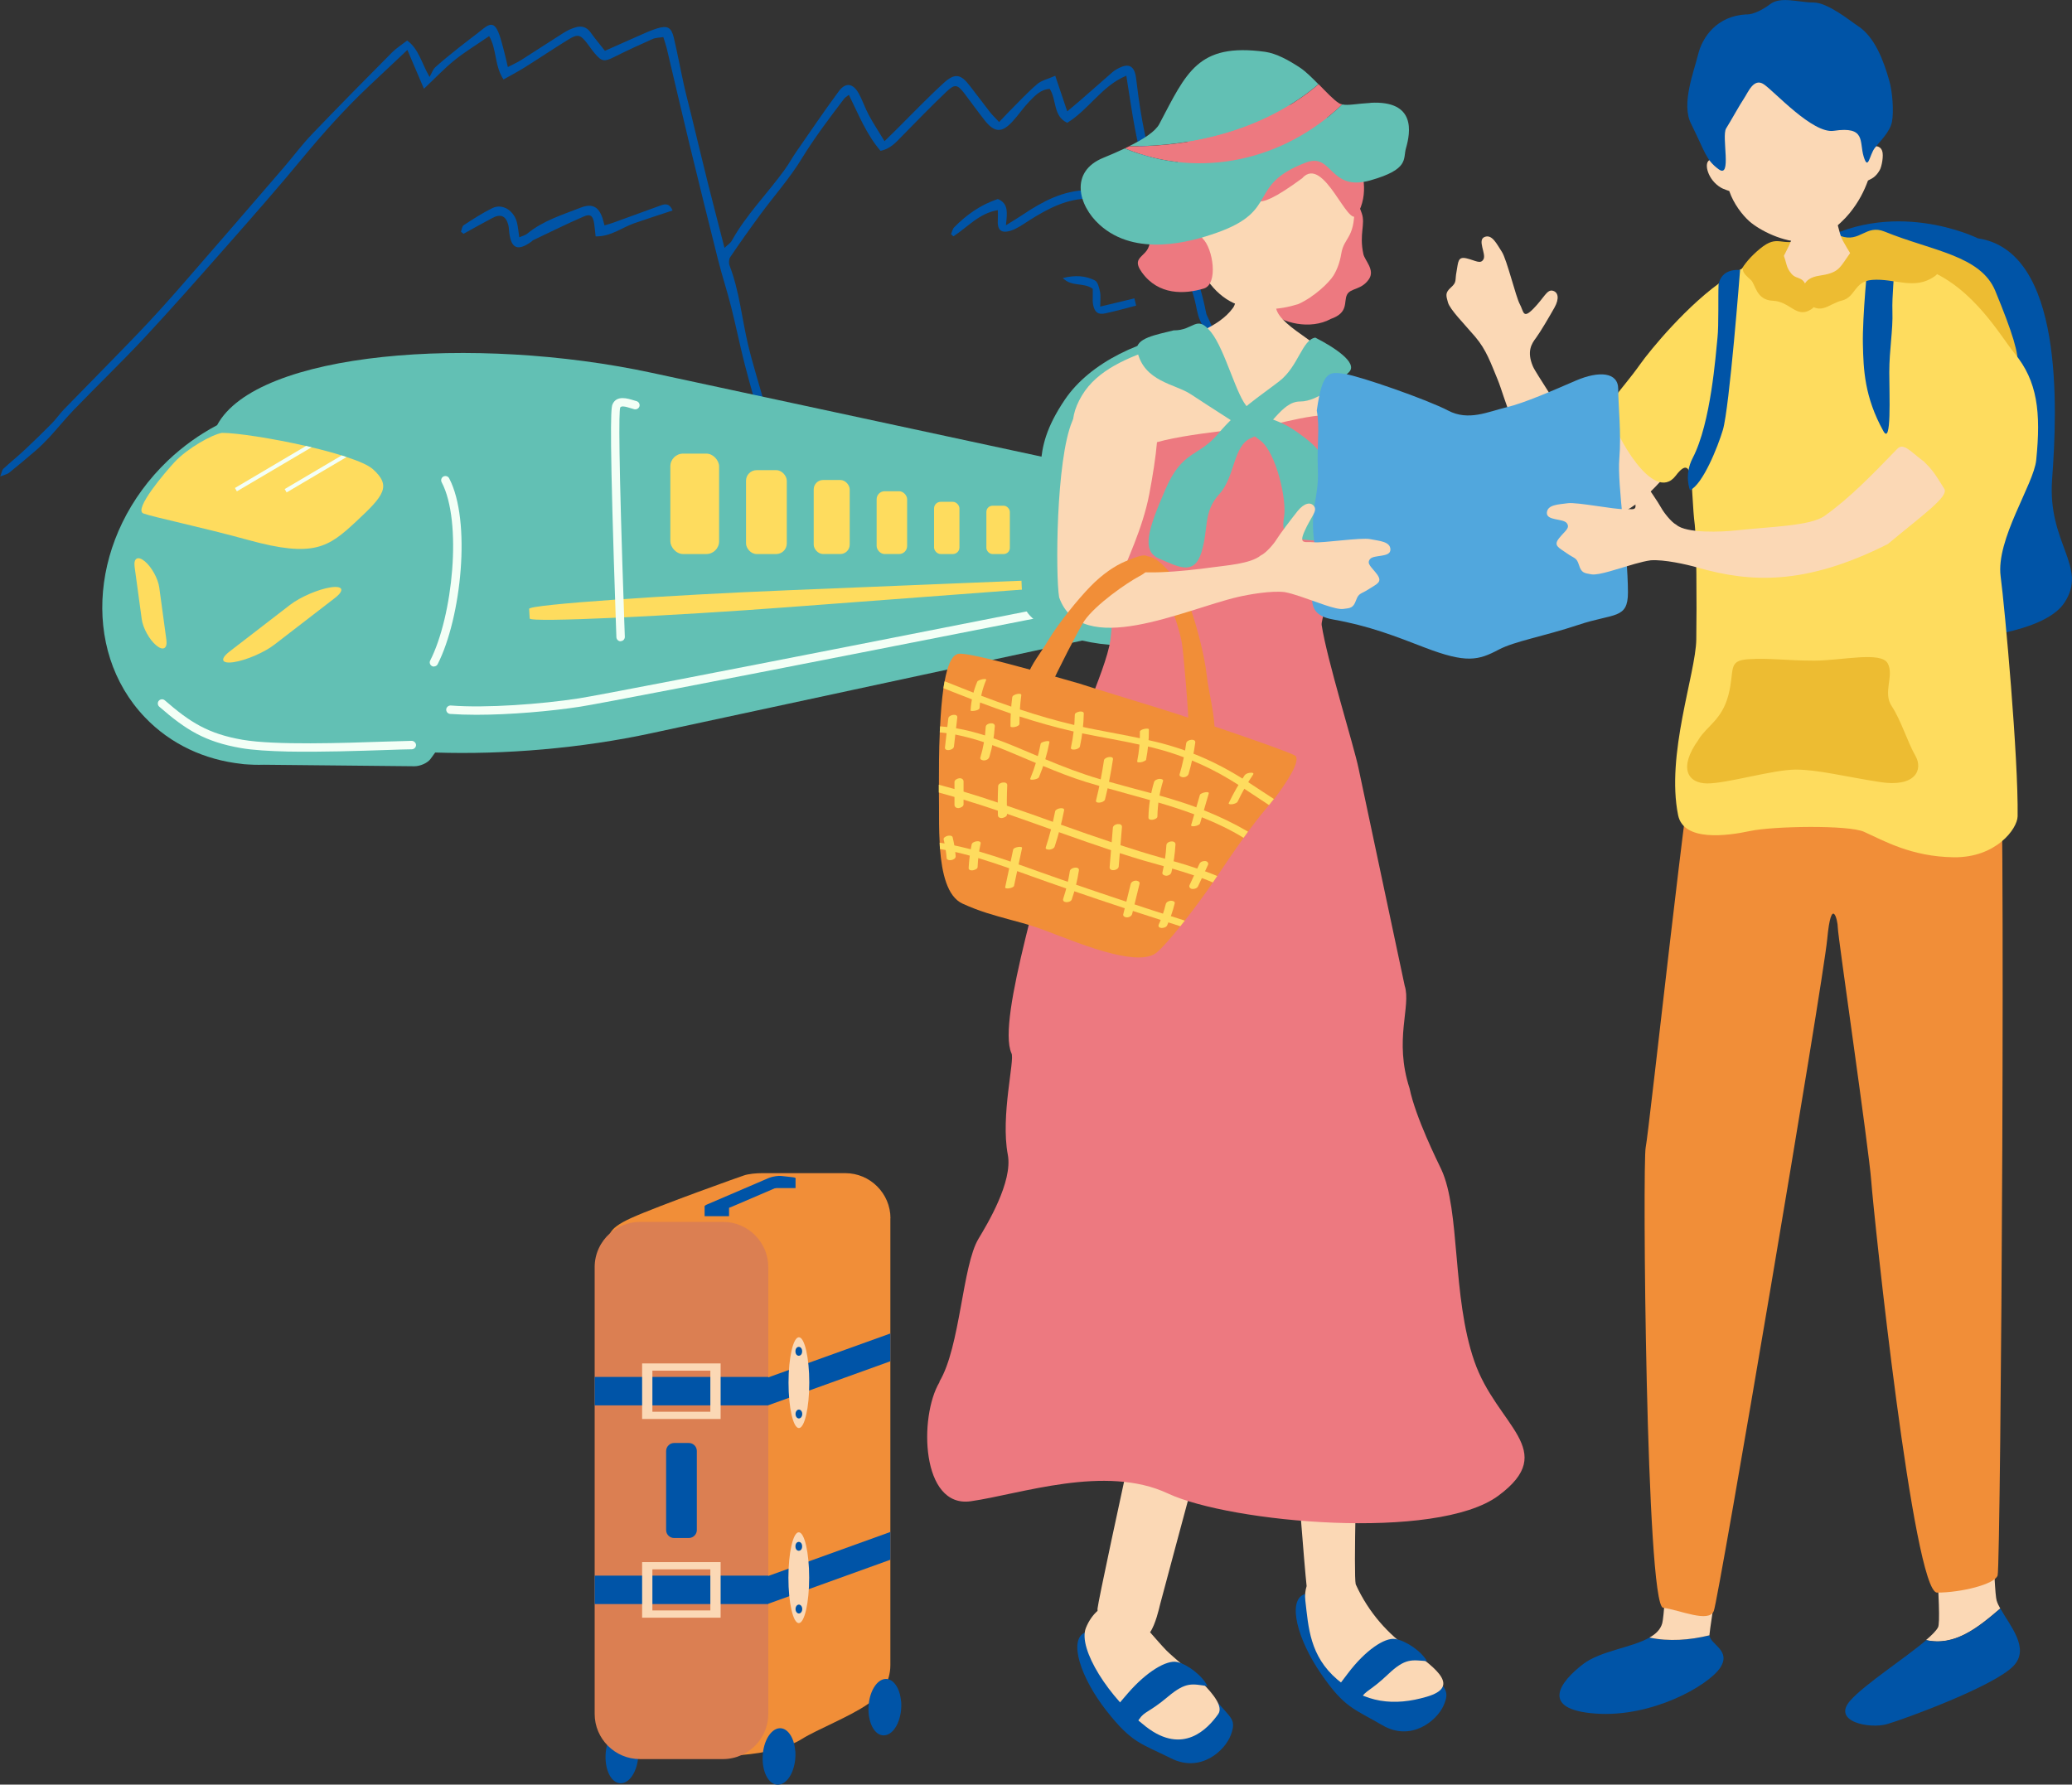 <?xml version="1.0" encoding="UTF-8"?>
<svg id="_レイヤー_2" data-name="レイヤー 2" xmlns="http://www.w3.org/2000/svg" viewBox="0 0 191.64 165.08">
  <rect x="0" y="0" width="191.64" height="165.08" fill="#333333" stroke="none"/>
  <defs>
    <style>
      .cls-1 {
        fill: #db7f52;
      }

      .cls-1, .cls-2, .cls-3, .cls-4, .cls-5, .cls-6, .cls-7, .cls-8, .cls-9, .cls-10 {
        stroke-width: 0px;
      }

      .cls-2 {
        fill: #51a7dd;
      }

      .cls-3 {
        fill: #f3fff6;
      }

      .cls-4 {
        fill: #0054a7;
      }

      .cls-5 {
        fill: #ed7980;
      }

      .cls-6 {
        fill: #f18e38;
      }

      .cls-7 {
        fill: #edbc32;
      }

      .cls-8 {
        fill: #62c0b4;
      }

      .cls-9 {
        fill: #fedc5e;
      }

      .cls-10 {
        fill: #fbd8b5;
      }
    </style>
  </defs>
  <g id="_1" data-name="1">
    <g>
      <path class="cls-4" d="m104.16,7.01c-2.23.92-3.45,3.12-5.45,4.35-1.33-.63-.96-2.11-1.62-3.14-.84.05-1.38.64-1.9,1.18-.54.56-.98,1.22-1.51,1.8-1,1.11-1.69,1.09-2.6-.06-.64-.81-1.24-1.65-1.86-2.47-.66-.86-.9-.93-1.67-.2-1.4,1.33-2.75,2.72-4.1,4.1-.57.59-1.11,1.21-2.01,1.38-1.31-1.52-2.03-3.36-2.93-5.18-.22.18-.36.25-.45.38-1.37,1.8-2.73,3.6-3.92,5.54-1.11,1.82-2.55,3.43-3.82,5.16-.95,1.29-1.88,2.6-2.78,3.93-.13.19-.15.57-.06.79.91,2.36,1.13,4.88,1.71,7.32.44,1.84,1.02,3.65,1.52,5.47.92,3.33,1.83,6.66,2.74,10,.08.29.08.6.11.9-.08.04-.17.09-.25.13-.17-.17-.44-.32-.5-.52-.81-2.85-1.59-5.72-2.38-8.58-.52-1.87-1.07-3.72-1.55-5.59-.45-1.76-.81-3.54-1.25-5.29-.37-1.47-.85-2.92-1.22-4.39-.91-3.6-1.79-7.2-2.67-10.8-.71-2.92-1.38-5.85-2.08-8.78-.08-.32-.19-.62-.31-1.01-.35.06-.69.05-.97.17-1.2.53-2.4,1.08-3.57,1.67-.91.45-1.14.45-1.8-.33-.27-.31-.49-.66-.75-.99-.58-.74-.83-.82-1.65-.32-1.37.84-2.7,1.74-4.06,2.59-.62.39-1.27.73-1.98,1.13-.85-1.27-.61-2.79-1.33-4.01-1.1.76-2.19,1.42-3.18,2.21-.97.78-1.82,1.69-2.85,2.66-.54-1.27-1-2.34-1.53-3.59-1.31,1.23-2.45,2.3-3.58,3.37-2.19,2.07-4.19,4.3-6.11,6.62-2.33,2.83-4.76,5.58-7.18,8.33-2.45,2.78-4.9,5.56-7.42,8.27-2.13,2.28-4.39,4.45-6.56,6.7-.77.8-1.47,1.67-2.22,2.49-.42.45-.86.89-1.32,1.29-.81.7-1.63,1.38-2.46,2.05-.16.13-.4.17-.81.33.15-.38.17-.59.28-.7.66-.61,1.37-1.18,2.03-1.8.84-.79,1.66-1.59,2.47-2.41.4-.41.73-.9,1.13-1.31,2.3-2.37,4.62-4.7,6.9-7.08,1.37-1.43,2.69-2.9,3.99-4.39,3.17-3.63,6.31-7.28,9.46-10.93.86-1,1.65-2.07,2.56-3.02,2.45-2.56,4.94-5.08,7.43-7.59.4-.4.9-.71,1.39-1.09,1.08.79,1.3,2.03,2.07,3.37.21-.37.32-.72.55-.92.73-.66,1.51-1.27,2.28-1.89.7-.56,1.44-1.09,2.14-1.66.66-.54,1.05-.49,1.39.32.22.53.35,1.1.5,1.65.13.47.23.95.38,1.58.5-.26.9-.43,1.27-.67,1.29-.81,2.56-1.66,3.85-2.47.38-.24.8-.44,1.22-.55.5-.13.96,0,1.3.47.4.57.86,1.1,1.34,1.72,1.05-.47,2.08-.93,3.13-1.39.57-.25,1.13-.51,1.72-.69.94-.28,1.29-.09,1.52.86.34,1.44.61,2.9.93,4.35.2.92.45,1.83.67,2.74.52,2.12,1.02,4.25,1.55,6.36.49,1.95,1,3.9,1.54,6,.3-.29.55-.44.67-.66,1.33-2.4,3.28-4.34,4.87-6.54.41-.56.74-1.18,1.14-1.75,1.29-1.86,2.56-3.74,3.9-5.55.62-.83,1.3-.73,1.82.19.36.64.59,1.36.94,2.01.42.79.92,1.53,1.46,2.43.45-.44.76-.74,1.07-1.05,1.46-1.45,2.88-2.94,4.4-4.33,1.04-.95,1.59-.83,2.42.26.63.82,1.25,1.64,1.88,2.45.22.28.49.53.83.9.37-.39.66-.71.97-1.02.84-.84,1.65-1.72,2.55-2.49.41-.35,1-.47,1.67-.77.39,1.15.72,2.13,1.11,3.29.46-.39.8-.66,1.13-.95,1.02-.89,2.04-1.79,3.06-2.68.12-.11.26-.2.41-.28,1.11-.63,1.64-.31,1.78.94.51,4.39,1.39,8.68,3.29,12.73,1.32,2.83,2.56,5.71,3.16,8.81.02.12.05.24.11.35,1.14,2.25,1.35,4.74,1.8,7.15.38,2.02.61,4.07,1.34,6.02.07.19-.12.47-.19.72-.2-.17-.52-.3-.57-.51-.38-1.52-.73-3.04-1.05-4.57-.58-2.81-.72-5.72-1.98-8.38-.29-.62-.34-1.35-.53-2.02-.87-3.11-2.22-6.03-3.51-8.97-1.12-2.55-1.74-5.23-2.2-7.96-.2-1.21-.39-2.43-.59-3.74Z"/>
      <path class="cls-4" d="m42.63,21.45c.08-.21.1-.52.26-.62.86-.56,1.73-1.13,2.65-1.58.95-.46,2.03.24,2.29,1.4.09.39.12.79.2,1.3.32-.14.56-.19.73-.33,1.46-1.21,3.26-1.75,4.97-2.42,1.09-.42,1.69-.04,2.03,1.09.05.16.09.31.15.56.29-.09.55-.15.81-.25,1.47-.53,2.93-1.07,4.4-1.6.42-.15.8-.2,1.09.47-1.21.4-2.4.78-3.57,1.19-1.14.4-2.14,1.23-3.55,1.21-.05-.45-.08-.8-.13-1.15-.1-.73-.33-.97-.95-.7-1.58.68-3.12,1.45-4.68,2.19-.07.03-.13.11-.19.15-1.25.89-1.85.65-2.04-.84-.03-.25-.03-.5-.09-.73-.23-.83-.71-1.03-1.48-.62-.89.47-1.77.97-2.66,1.46-.08-.06-.15-.13-.23-.19Z"/>
      <path class="cls-4" d="m93.05,20.83c.71-.44,1.16-.71,1.59-1,1.8-1.2,3.68-2.21,5.92-2.24.16,0,.31.04.45.05.04.12.08.2.08.27,0,.12-.01.24-.02.34-.09.05-.16.12-.23.12-2.12-.03-3.89.91-5.62,2-.55.35-1.1.76-1.71.96-.93.3-1.29-.06-1.22-1.03.02-.27,0-.55,0-.86-1.73.28-2.8,1.58-4.11,2.42-.07-.07-.15-.13-.22-.2.1-.22.14-.48.3-.64,1.14-1.16,2.44-2.08,4.03-2.61.98.4.88,1.25.75,2.4Z"/>
      <path class="cls-4" d="m101.06,26.71c-.85-.62-1.92-.14-2.76-.99,1.15-.29,2.1-.22,2.97.22.27.14.39.68.47,1.05.08.38.02.79.02,1.37,1.16-.28,2.14-.52,3.16-.76.05.19.09.38.16.67-.98.25-1.92.52-2.87.72-.66.14-.98-.12-1.11-.82-.05-.24-.03-.49-.03-.73,0-.24,0-.48,0-.73Z"/>
    </g>
    <g>
      <path class="cls-8" d="m102.79,43.63l-42.49-9.14c-16.43-3.54-36.57-1.99-40.22,4.84-1.61.85-3.15,1.94-4.56,3.28-7.16,6.84-8.11,17.46-2.13,23.73,2.4,2.52,5.56,3.95,8.95,4.32.11.04,1.13.08,1.13.08.31.01.63.01.94,0l13.91.14c.55,0,1.23-.3,1.51-.69l.42-.58c6.43.21,13.54-.39,20.06-1.8l42.49-9.14c2.76-.59,4.71-2.85,4.71-5.09v-4.86c0-2.24-1.95-4.49-4.71-5.09Z"/>
      <g>
        <path class="cls-9" d="m32.95,48.23c-2.56,2.38-3.89,3.4-9.99,1.72-4.24-1.17-8.72-2.1-9.69-2.45s2.07-3.89,2.88-4.76c1.2-1.28,3.41-2.52,4.38-2.7,1.35,0,4.69.51,7.79,1.22.17.04.33.08.5.12.99.23,1.95.49,2.79.75.16.05.31.1.45.15,1.14.37,2.03.76,2.44,1.13,1.72,1.55,1.02,2.43-1.55,4.82Z"/>
        <path class="cls-3" d="m28.81,41.38l-6.9,4.07-.18-.31,6.58-3.89c.17.04.33.08.5.12Z"/>
        <polygon class="cls-3" points="32.05 42.28 26.51 45.55 26.33 45.24 31.6 42.13 32.05 42.28"/>
      </g>
      <g>
        <rect class="cls-9" x="62" y="41.96" width="4.51" height="9.29" rx="1.18" ry="1.18"/>
        <rect class="cls-9" x="69" y="43.49" width="3.77" height="7.76" rx=".98" ry=".98"/>
        <rect class="cls-9" x="75.26" y="44.4" width="3.33" height="6.85" rx=".87" ry=".87"/>
        <rect class="cls-9" x="81.08" y="45.44" width="2.82" height="5.81" rx=".74" ry=".74"/>
        <rect class="cls-9" x="86.39" y="46.42" width="2.35" height="4.83" rx=".61" ry=".61"/>
        <rect class="cls-9" x="91.23" y="46.78" width="2.17" height="4.47" rx=".57" ry=".57"/>
        <rect class="cls-9" x="95.89" y="47.36" width="1.89" height="3.89" rx=".49" ry=".49"/>
        <rect class="cls-9" x="100.27" y="48.11" width="1.53" height="3.14" rx=".4" ry=".4"/>
      </g>
      <path class="cls-3" d="m44.05,66.12c-.87,0-1.69-.03-2.42-.08-.21-.02-.37-.2-.36-.42.02-.21.21-.37.42-.36,3.27.26,8.43-.13,11.85-.66,3.4-.52,47.95-9.33,48.4-9.42.21-.04.42.1.46.31.04.21-.1.42-.31.46-.45.09-45.02,8.9-48.43,9.42-2.7.42-6.5.75-9.61.75Z"/>
      <path class="cls-3" d="m26.63,69.52c-1.69-.04-3.23-.13-4.33-.32-3.36-.58-5.12-1.7-7.57-3.83-.16-.14-.18-.39-.04-.55.14-.16.39-.18.55-.04,2.34,2.04,4.02,3.1,7.19,3.65,3.01.52,9.38.3,13.18.17,1.03-.03,1.88-.06,2.47-.07.19,0,.39.17.4.38,0,.22-.17.39-.38.4-.58,0-1.43.04-2.45.07-2.46.08-5.98.2-9.01.14Z"/>
      <path class="cls-9" d="m100.6,53.89c0,.11-1.13.28-2.75.4l-24.9,1.87c-10.63.8-23.93,1.46-23.96,1.05l-.05-.89c-.02-.41,13.27-1.29,23.92-1.72l24.95-1.02c1.62-.07,2.77-.03,2.77.08v.23Z"/>
      <path class="cls-3" d="m57.4,59.32c-.21,0-.38-.17-.39-.38,0-.2-.02-.71-.05-1.44-.58-16.94-.49-19.65-.32-20.07.37-.92,1.45-.56,1.97-.4.1.03.18.06.24.07.21.05.34.25.3.46-.05.21-.26.34-.47.3-.08-.02-.19-.05-.31-.09-.55-.18-.93-.25-1.01-.06-.12.43-.16,4.21.38,19.75.03.73.04,1.24.05,1.45,0,.22-.16.39-.38.4,0,0,0,0-.01,0Z"/>
      <path class="cls-3" d="m40.14,61.66c-.06,0-.12-.01-.18-.04-.19-.1-.27-.33-.17-.52,2.09-4.11,2.98-12.85,1.06-16.49-.1-.19-.03-.43.16-.53.19-.1.43-.03.53.16,2.07,3.93,1.13,12.89-1.06,17.2-.07.14-.21.21-.35.21Z"/>
      <path class="cls-9" d="m25.38,59.63c-.93.72-2.62,1.45-3.76,1.62-1.14.17-1.31-.27-.38-.99l5.59-4.31c.93-.72,2.62-1.45,3.76-1.62,1.14-.17,1.31.27.38.99l-5.59,4.31Z"/>
      <path class="cls-9" d="m13.11,57.28c.11.81.71,1.9,1.34,2.42.63.53,1.05.3.94-.51l-.66-4.85c-.11-.81-.71-1.9-1.34-2.42s-1.05-.3-.94.51l.66,4.85Z"/>
    </g>
    <g>
      <g>
        <path class="cls-4" d="m59.03,161.82c.11,1.43-.49,2.89-1.4,3.11-.95.23-1.69-1.02-1.62-2.6.06-1.41.75-2.51,1.52-2.59.74-.08,1.39.8,1.49,2.09Z"/>
        <path class="cls-6" d="m82.35,112.7v41.33c0,1.53-.84,2.87-2.08,3.6-1.62,1.14-4.75,2.38-6.07,3.21-1.37.86-3.4,1.31-5.58,1.5h0c-1,.09-2.04.13-3.07.13-3.26,0-5.77-.38-7.15-1.75-1.38-1.38-2.13-44.67-2.13-44.67,0-.86-.1-1.44.16-1.96h0c.24-.47.78-.89,1.97-1.43,2.51-1.13,10.34-3.92,10.38-3.92.44-.16,1.21-.22,1.7-.22h7.7c2.3,0,4.18,1.88,4.18,4.18Z"/>
        <path class="cls-1" d="m71.06,117.21v41.33c0,1.68-1.01,3.14-2.45,3.8h0c-.53.24-1.12.38-1.73.38h-7.7c-2.3,0-4.18-1.88-4.18-4.18v-41.33c0-1.24.55-2.36,1.42-3.13h0c.74-.65,1.7-1.05,2.76-1.05h7.7c2.3,0,4.18,1.88,4.18,4.18Z"/>
        <g>
          <rect class="cls-4" x="55" y="127.37" width="16.06" height="2.63"/>
          <rect class="cls-4" x="55" y="145.75" width="16.06" height="2.63"/>
          <path class="cls-10" d="m59.39,126.12v5.14h7.26v-5.14h-7.26Zm6.31,4.47h-5.36v-3.8h5.36v3.8Z"/>
          <path class="cls-10" d="m59.39,144.5v5.14h7.26v-5.14h-7.26Zm6.31,4.47h-5.36v-3.8h5.36v3.8Z"/>
        </g>
        <polygon class="cls-4" points="82.35 123.35 82.35 125.92 71.06 129.99 71.06 127.41 71.06 127.41 82.35 123.35"/>
        <polygon class="cls-4" points="82.35 141.71 82.35 144.28 71.06 148.35 71.06 145.78 71.06 145.78 82.35 141.71"/>
        <g>
          <path class="cls-10" d="m74.85,127.9c0,2.31-.43,4.2-.96,4.2s-.96-1.89-.96-4.2.43-4.2.96-4.2.96,1.89.96,4.2Z"/>
          <g>
            <ellipse class="cls-4" cx="73.88" cy="125" rx=".31" ry=".41"/>
            <path class="cls-4" d="m74.2,130.8c0,.23-.14.41-.31.41s-.31-.18-.31-.41.14-.41.31-.41.31.18.31.41Z"/>
          </g>
        </g>
        <g>
          <ellipse class="cls-10" cx="73.88" cy="145.94" rx=".96" ry="4.2"/>
          <g>
            <ellipse class="cls-4" cx="73.88" cy="143.04" rx=".31" ry=".41"/>
            <path class="cls-4" d="m74.2,148.84c0,.23-.14.41-.31.41s-.31-.18-.31-.41.14-.41.31-.41.31.18.31.41Z"/>
          </g>
        </g>
        <path class="cls-4" d="m64.45,134.22v7.31c0,.3-.18.55-.43.67h0c-.09.04-.2.07-.31.07h-1.36c-.41,0-.74-.33-.74-.74v-7.31c0-.22.1-.42.25-.55h0c.13-.12.3-.19.49-.19h1.36c.41,0,.74.33.74.74Z"/>
        <g>
          <path class="cls-4" d="m73.56,161.95c.11,1.43-.49,2.89-1.4,3.11-.95.23-1.69-1.02-1.62-2.6.06-1.41.75-2.51,1.52-2.59.74-.08,1.39.8,1.49,2.09Z"/>
          <path class="cls-4" d="m83.35,157.39c.11,1.43-.49,2.89-1.4,3.11-.95.23-1.69-1.02-1.62-2.6.06-1.41.75-2.51,1.52-2.59.74-.08,1.39.8,1.49,2.09Z"/>
        </g>
        <g>
          <path class="cls-4" d="m73.34,109.2l-5.71,2.45c-.23.1-.57.17-.86.19h0c-.11,0-.21,0-.29,0l-1.07-.12c-.32-.04-.32-.18,0-.31l5.71-2.45c.17-.07.4-.13.63-.16h0c.19-.03.38-.04.53-.02l1.07.12c.32.04.32.18,0,.31Z"/>
          <rect class="cls-4" x="65.17" y="111.59" width="2.26" height=".91"/>
          <rect class="cls-4" x="71.32" y="108.99" width="2.26" height=".91"/>
        </g>
      </g>
      <g>
        <g>
          <path class="cls-10" d="m154.9,31.42c-.14-.6-7.65,12.74-9.57,8.57-1.14-2.48-3.24-5.38-3.55-6.1-.59-1.39-.12-2.1.29-2.64.4-.54,1.22-1.94,1.7-2.79.48-.85.35-1.45-.17-1.57-.53-.12-.78.65-1.77,1.66-.99,1.01-.89.27-1.26-.41-.37-.67-1.2-4.15-1.67-4.86-.47-.71-.89-1.64-1.59-1.36-.7.28.17,1.57-.1,2.06s-.72.12-1.56-.08c-.83-.2-.77.34-.93,1.2-.17.87.05.97-.51,1.48-.56.5-.47.73-.29,1.39.19.67,1.5,1.98,2.53,3.19,1.03,1.21,1.44,2.44,2.08,3.98.32.77.73,2.26,1.25,3.44.57,1.3,1.86,4.25,2.47,5.65,1.39,3.16,4.36,3.78,6.2,3.64,4.92-.37,10.52-11.41,11.08-11.62,0,0-4.36-3.69-4.63-4.82Z"/>
          <path class="cls-4" d="m182.9,22.04c8,1.15,7.39,15.71,6.9,22.31-.44,5.95,3.34,8.06,1.14,11.4-3.11,4.72-22.06,4.09-25.02,2.39-2.96-1.7-4.71-31.34,1.49-35.31,7.47-4.78,15.49-.8,15.49-.8Z"/>
          <path class="cls-7" d="m162.79,23c1.7-1.4,1.93-.12,3.88-.85,1.95-.73,1.79-.97,3.57-.32,1.79.65,2.33-1.11,4.06-.41,4.38,1.79,8.9,2.2,10.25,5.5,3.17,7.71,2.53,8.05-.8,7.97-3.33-.08-10.19-5.19-13.68-5.03-3.49.16-7.59,1.48-8.56.02-.97-1.46-2.22-4,1.28-6.88Z"/>
          <path class="cls-10" d="m166.37,19.3c.21,0,3.02.2,3.29.18.11.45.45,2.11.72,2.66.27.55,2.2,3.71,2.47,3.99-3.1,2.66-7.43,2.31-9.51-.1.56-.28,2.27-3.26,2.51-4.35.18-.8.52-2.07.52-2.37Z"/>
          <g>
            <path class="cls-10" d="m173.11,13.63c-.01-4.81-1.93-10.46-7.73-10.09-5.81.37-7.2,6.6-6.6,11.37-.29-.26-.96-.28-.91.51.02.37.23.97.71,1.47.56.58,1.03.65,1.36.78.4,1.18,1.21,2.22,1.86,2.8.94.83,3.15,1.97,5.05,1.9,1.52-.06,3.31-1.53,4.22-2.65.86-1.06,1.35-2.06,1.7-3.02.31-.17.69-.27,1.09-.97.18-.32.38-1.34.22-1.78-.21-.55-.82-.47-.96-.31Z"/>
            <path class="cls-4" d="m161.56,1.34c.66,0,1.58-.51,2.14-.94.99-.78,2.68-.16,4.03-.17,1.35,0,3.5,1.79,4.09,2.16,1.59,1.02,2.41,3.26,2.93,5.11.28.98.42,2.8.24,3.76-.19.96-1.1,1.79-1.6,2.44-.49.65-.6,2.15-1.02.78-.42-1.37.24-2.83-2.77-2.38-1.95.29-5.51-3.67-6.46-4.3-.94-.64-1.46.75-1.84,1.31s-1.2,2.05-1.65,2.77c-.45.73.57,4.71-.7,3.77-1.17-.86-1.22-1.54-2.56-4.24-.9-1.82.28-4.78.67-6.38.38-1.55,1.7-3.57,4.48-3.7Z"/>
          </g>
          <path class="cls-10" d="m185.01,148.8c-.15-.26-.27-.51-.34-.75-.53-1.66-.98-38.45-1.28-39.58,0,0-7.53-.45-7.45,1.2.08,1.66,4.06,39.43,3.31,40.86-.16.31-.57.72-1.11,1.18,2.64.6,4.8-1.15,6.86-2.92Z"/>
          <path class="cls-4" d="m185.01,148.8c-2.06,1.77-4.22,3.52-6.86,2.92-1.93,1.66-5.67,4.06-7.02,5.59-1.73,1.96,1.81,2.63,3.39,2.18,1.58-.45,10.01-3.54,11.74-5.42,1.49-1.62-.35-3.67-1.24-5.27Z"/>
          <path class="cls-4" d="m152.56,151.48c-1.64.94-4.51,1.22-6.12,2.44-2.18,1.66-4.06,4.21,1.13,4.59,5.19.38,10.38-2.56,11.51-4.21,1.1-1.62-.89-2.16-.97-3.03-1.83.45-3.76.59-5.55.21Z"/>
          <path class="cls-10" d="m164.35,107.87s-8.2-2.33-8.43-1.43c-.23.9-1.58,41.54-2.18,43.72-.16.57-.59.99-1.18,1.32,1.79.38,3.71.24,5.55-.21,0-.02,0-.04,0-.06,0-.9,6.7-41.99,6.25-43.35Z"/>
          <path class="cls-6" d="m184.89,67.01c.68.9.17,77.9-.13,78.73s-3.42,1.58-5.6,1.58-5.85-34.87-6.09-38.1c-.22-2.99-3.09-22.65-3.09-23.4s-.6-3.01-.98,1.05c-.38,4.06-10.04,61.02-10.49,62.15-.45,1.13-3.11-.08-4.69-.3s-1.91-41.23-1.61-42.58c.3-1.35,4.14-37.02,4.74-37.7.6-.68,27.92-1.43,27.92-1.43Z"/>
          <path class="cls-9" d="m159.68,25.72c1.3-.89,3.58-2.03,3.96-1.93.37.1,1.52,4.47,2.92,4.57,1.4.1,5.14-3.66,5.54-4.26.4-.6,4.06,0,6.25.89,4.25,1.72,6.72,6.17,7.99,7.71,2.1,2.56,2.44,5.42,1.99,9.86-.22,2.24-3.74,7.32-3.29,10.76.39,2.95,1.65,16.83,1.57,22.19-.02,1.15-1.99,3.84-5.91,3.79-3.91-.05-6.49-1.54-8.28-2.35-1.44-.66-8.45-.53-10.55-.08-2.11.45-6.15,1.01-6.66-1.46-1.14-5.6,1.63-13.09,1.68-16.25.05-3.16.02-9.39-.14-10.62-.4-3.08.03-6.9-1.75-4.55-2.09,2.76-5.7-4.06-5.93-5.4-.3-1.79.58-2.01,2.69-4.98.74-1.05,4.34-5.52,7.91-7.87Z"/>
          <path class="cls-7" d="m157.09,68.42c.82-1.31,2.16-1.82,2.77-4.12.61-2.3-.12-3.19,1.83-3.32,1.95-.13,3.53.13,6.09.13s6.21-.89,6.82.26c.61,1.15-.49,2.68.37,3.96.85,1.28,1.46,3.32,2.19,4.59.73,1.28,0,2.94-3.29,2.42-3.29-.51-5.72-1.15-7.79-1.15s-6.33,1.28-8.16,1.28-2.71-1.44-.82-4.05Z"/>
          <path class="cls-4" d="m175.24,24.17c-.71-.36-2.46-.21-2.46-.21,0,0-.54,5.37-.48,7.89.05,2.34.15,4.88,1.89,8.02.77,1.39.55-3.33.55-5.43s.35-3.88.29-5.64c-.05-1.36.19-3.59.22-4.63Z"/>
          <path class="cls-4" d="m158.94,26.39c.25-1.66,2-1.41,2-1.41,0,0-.98,12.73-1.59,14.79-.47,1.57-1.85,5.02-3.04,5.58,0,0-.58-1.4.25-2.99,1.69-3.24,2.13-9.6,2.29-11.11.13-1.17.05-3.98.1-4.86Z"/>
          <path class="cls-7" d="m163.74,23.13c.67,0,.65-.93,1.12.2.47,1.14.28,1.32.83,1.99.55.67,1.3.02,1.52,1.95.08.68,1.13.82.28,1.36-1.34.85-1.93-.75-3.51-.81-1.58-.06-1.6-1.54-2.05-1.93-.75-.65-1.12-1.08-.14-1.68.97-.61,1.34-1.08,1.95-1.08Z"/>
          <path class="cls-7" d="m166.78,27.55c-.08-.75-.14-1.81,1.5-2.05,1.64-.24,1.83-.63,2.5-1.6.67-.97.85-1.34,1.83-1.58.97-.24,6.17.59,6.23,1.38.06.79.98,1.24.08,1.87-1.87,1.3-3.65.16-5.76.32-1.69.13-1.52,1.6-2.8,1.91-1.28.3-2.11,1.64-3.57-.24Z"/>
        </g>
        <g>
          <path class="cls-8" d="m110.5,30.63c-4.87.65-9.67,2.87-12.02,6.35-3.49,5.18-1.39,6.87-3.09,11.16-.77,1.96-1.2,4.98-.7,7.77.4,2.26,6.28,4.18,10.26,3.69,4.07-.51,15.86-2.36,17.18-5.75,1.32-3.38,3.65-10.74,3.23-14.75s-2.04-5.17-3.9-6.61c-2.69-2.09-9.25-2.11-10.97-1.86Z"/>
          <g>
            <path class="cls-5" d="m123.07,29.51c-1.84,1-4.5.44-5.77-.83-2.7-2.71,2.17-3.4,3.17-4.65.73-.92,1.61-2.81,2.34-3.38.73-.57,1.79-4.86,3.14-.92.36,1.04-.26,1.88.15,3.78.13.59,1.1,1.46.51,2.32-.71,1.03-1.71.79-2.03,1.44s.19,1.66-1.52,2.24Z"/>
            <path class="cls-10" d="m110.51,23.32c.7,2.7,2.47,4.44,4.22,4.95,1.76.5,3.56.42,5.35-.14,1.5-.68,2.85-2,3.24-2.62.36-.57.61-1.29.73-2.02.27-1.7,1.41-1.34,1.19-5-.06-1.11-.92-6.36-5.58-7.98-4.1-1.42-10.61,7.15-9.15,12.8Z"/>
            <path class="cls-5" d="m120.47,16.45c2-2.12,4.24,4.83,5.06,3.41,2.17-3.79-1.81-8.62-3.65-9.57-2.56-1.33-10.06-.52-12.09,2.94-1.62,2.76-1.08,3.99-2.93,4.99-1.06.57-.83,2.14-.56,3.6.38,2.09-1.93,1.64-.69,3.37,1.54,2.15,3.97,2.03,5.73,1.5,1.36-.41.86-3.71-.11-4.63-1.25-1.89-.81-2.44-.33-2.97.47-.54,1.65-.68,1.83-.04.89,3.16.61.15,1.54-.29,2.52-1.2.87,1.63,6.21-2.3Z"/>
          </g>
          <g>
            <path class="cls-4" d="m132.41,154.6c1.23,1.65,1.72,1.78,1.1,3.18-.62,1.39-2.99,3.36-5.65,1.81-2.66-1.55-3.5-1.59-5.69-4.78s-3.09-6.71-1.57-7.32c1.52-.61,4.07-.74,5.26.83,1.19,1.57,6.55,6.28,6.55,6.28Z"/>
            <path class="cls-10" d="m118.19,105.74s7.93-1.66,8.09-.79c.15.87-1.29,39.75-.89,41.6,0,0,0,0,0,0,1.21,2.66,3.02,4.62,5.07,6.07,2.55,1.81,4.53,3.44,1.51,4.33-3.02.89-5.7.61-8.27-1.58s-2.68-4.85-2.97-7.32c-.06-.5,0-.94.12-1.33-.37-3.25-3.16-39.77-2.66-40.98Z"/>
            <path class="cls-4" d="m131.99,153.66c-1.41-.1-1.99-.32-3.61,1.22s-2.07,1.48-2.5,2.21c-.42.73-.97.39-1.63-.28-.66-.67-1.22.14.41-2.01,1.62-2.15,3.41-3.34,4.38-3.19s2.41,1.11,2.94,2.05Z"/>
          </g>
          <g>
            <path class="cls-4" d="m112.54,157.39c1.33,1.57,1.83,1.67,1.3,3.1-.53,1.43-2.77,3.54-5.53,2.16-2.75-1.38-3.59-1.36-5.98-4.41-2.39-3.05-3.5-6.51-2.02-7.21,1.48-.7,4.01-1,5.3.5s6.93,5.85,6.93,5.85Z"/>
            <path class="cls-10" d="m100.43,150.6c.29-.73.69-1.24,1.08-1.59,0-.08,0-.15,0-.21.19-1.64,7.65-35.75,8.13-36.75,0,0,7.11.9,6.75,2.43-.36,1.53-8.87,33.02-9.1,33.96-.07.3-.42,1.84-.92,2.55.56.63,1.08,1.24,1.51,1.68,1.34,1.33,5.74,4.55,4.79,5.89-.95,1.34-3.23,3.83-6.67,1.17-3.44-2.66-6.32-7.22-5.57-9.13Z"/>
            <path class="cls-4" d="m111.69,155.97c-1.41-.19-1.97-.45-3.68.99-1.71,1.44-2.16,1.34-2.63,2.05-.47.7-.99.33-1.61-.38-.62-.71-1.22.06.53-1.98,1.76-2.04,3.61-3.12,4.57-2.91.96.21,2.34,1.26,2.81,2.23Z"/>
          </g>
          <path class="cls-10" d="m117.25,22.88c-.22-.02-3.14,0-3.42-.04-.14.49,1.06,4.48.21,5.64-2.65,3.67-11.09,3.3-13.97,8.1-3.05,5.08,2.96,7.43,5.55,8.22-.08.21,4.74.1,7.45.11.53,0,6.66,2.15,10.5-1.13.51-.43.73-7.5.12-9.74-.51-1.86-5.26-3.68-5.66-5.51-.34-1.58-.41-2.81-.44-3.01-.12-.9-.39-2.32-.36-2.65Z"/>
          <path class="cls-5" d="m86.89,127.8c1.93-3.22,2.11-10.71,3.61-13.21.77-1.28,3.2-5.28,2.71-7.79-.68-3.61.67-8.78.34-9.37-1.4-3.15,3.28-16.96,4.55-24.15.83-4.69,4.17-11.07,4.6-14.07.35-2.43.79-16.26,2.77-17.67,1.76-1.26,9.43-1.81,11.86-2.2,1.5-.24,7.06-1.97,7.29-.05.12,1.01.62,4.3.67,5.83-.2,3.99-3.17,11.9-3.05,12.69.5,3.26,2.99,11.21,3.41,13.25.54,2.6,3.93,18.48,4.27,20.12.62,1.92-1.02,4.97.45,9.49.56,2.71,2.6,6.79,2.94,7.51,1.77,3.82.97,11.72,3.05,17.73,2.07,6.01,7.92,8.23,2.22,12.45-5.7,4.22-24.76,2.5-30.56-.21-5.79-2.72-13.66.07-18.24.72-4.58.64-4.81-7.81-2.88-11.03Z"/>
          <g>
            <path class="cls-8" d="m108.59,30.56c1.86,0,2.06-1.51,3.41.15,1.34,1.66,2.39,6.07,3.44,7.01,1.05.94,2.55.85,4.49,2.22,1.94,1.37,2.64,2.14,2.78,3.92.14,1.78.69,3.81.51,5-.18,1.19-1.18,1.25-2.65,1.05-1.47-.2-2.09-.46-1.81-2.07s-.73-5.94-2.15-7.06c-1.41-1.11-5.02-3.33-6.47-4.31-1.46-.97-4.35-1.15-4.96-4.02-.25-1.18,1.85-1.5,3.41-1.9Z"/>
            <path class="cls-8" d="m121.66,31.23c-1.22.18-1.57,2.66-3.32,4.02-1.75,1.36-3.84,2.67-5.66,4.86-1.82,2.18-3.32,1.49-4.9,5.18-1.59,3.69-2.26,5.69-.54,6.4,1.71.71,3.19,1.62,3.88-.59.68-2.21.14-3.74,1.65-5.39,1.5-1.64,1.25-4.5,2.97-5.2,1.73-.7,2.73-3.38,4.5-3.37,1.77,0,3.69-1.89,4.54-2.73.84-.85-1.4-2.3-3.11-3.17Z"/>
          </g>
          <path class="cls-6" d="m109.94,67.66c.03-1.49-.49-7.41-.63-8.2-.32-1.82-1.91-6.41-3.25-6.49-2.04-.12-1.38-.69-.92-1.12,1.12-1.07,2.32.29,3.01,1.04.69.75,1.44,1.94,1.98,3.45.54,1.51,1.27,4.24,1.48,6.11.18,1.64.79,3.76.73,5.41-.02.55-2.39-.04-2.39-.2Z"/>
          <g>
            <path class="cls-8" d="m121.95,7.8c-.59-.6-1.18-1.18-1.65-1.5-1.1-.73-2.24-1.36-3.31-1.51-6.22-.84-7.25,1.92-9.77,6.69-.36.68-1.44,1.38-2.8,2.05,6.33.04,12.78-1.7,17.53-5.74Z"/>
            <path class="cls-5" d="m121.95,7.8c-4.75,4.04-11.2,5.78-17.53,5.74-.13.06-.26.13-.39.19,7.02,2.88,14.73,1.09,20.12-4.07-.12-.03-.23-.06-.33-.13-.48-.3-1.16-1.03-1.86-1.74Z"/>
            <path class="cls-8" d="m126.75,9.52c-1.26.07-2.06.26-2.6.14-5.38,5.16-13.09,6.95-20.12,4.07-.63.3-1.31.59-1.99.87-3.13,1.28-2.31,4.4-.35,6.18,3.34,3.04,8.44,1.6,10.82.76,5.94-2.08,2.75-4.41,8.29-6.51,2.48-.94,2.13,2.74,5.96,1.65,3.62-1.03,2.99-1.98,3.28-2.97.42-1.46.95-4.43-3.28-4.2Z"/>
          </g>
        </g>
        <g>
          <path class="cls-2" d="m121.79,37.98c.3,1.69,0,2.89.1,5.58.1,2.69-.8,3.29-.3,6.87.5,3.59-1.69,6.28,1.69,6.87,3.39.6,5.82,1.57,8.47,2.59,3.88,1.49,4.98,1.2,6.87.2,1.51-.79,4.08-1.2,7.37-2.29,3.29-1.1,4.58-.5,4.58-2.99,0-3.79-1-9.96-.8-12.35.2-2.39-.1-4.88-.1-6.47s-1.79-1.69-3.88-.8c-2.09.9-4.78,2.09-6.47,2.49-1.69.4-3.49,1.29-5.38.3-1.89-1-8.17-3.19-9.56-3.39-1.39-.2-2.06-.39-2.59,3.39Z"/>
          <path class="cls-10" d="m177.87,42.64c-1.21-.91-1.82-1.71-2.39-1.12-2.45,2.53-4.43,4.57-6.72,6.2-1.33.95-5.03.99-8.14,1.34-1.37.15-4.66.3-5.58-.52-.47-.24-1.17-1.16-1.36-1.51-.33-.6-1.26-1.95-1.84-2.75-.58-.8-1.18-.94-1.52-.51-.33.43.26,1,.77,2.33.51,1.34-.13.93-.91.99-.78.06-4.33-.66-5.18-.54-.85.12-1.88.12-1.93.88-.04.76,1.52.51,1.85.97.33.46-.2.72-.73,1.4-.54.68-.02.85.71,1.37.73.52.91.37,1.14,1.1.23.73.47.74,1.16.86.69.11,2.46-.53,4.01-.97.55-.15,1.02-.27,1.46-.33,1.24-.09,3.33.38,4.34.67,4.83,1.38,9.91,1.7,17.59-2.17,3.19-2.66,5.67-4.4,5.23-5.11-.97-1.58-1.16-1.8-1.94-2.58Z"/>
          <g>
            <g>
              <path class="cls-6" d="m117.82,73.91c-.16.2-.31.39-.45.56-.12.15-.24.29-.34.41-.5.59-1.05,1.31-1.6,2.05-.14.19-.27.38-.41.57-.9,1.25-1.77,2.54-2.44,3.54-.15.21-.28.42-.4.59-.03.04-.05.08-.08.11-.61.9-1.56,2.2-2.51,3.41-.14.18-.28.36-.42.53-.86,1.07-1.68,2.01-2.2,2.44-.79.64-2.34.52-4.07.1-.52-.13-1.05-.28-1.59-.45-2.22-.71-4.46-1.67-5.61-2.04-.79-.26-1.54-.46-2.29-.66-.71-.19-1.41-.39-2.12-.61-.74-.24-1.48-.51-2.26-.87-1.43-.65-1.91-2.84-2.09-5.06-.01-.2-.03-.39-.03-.59-.07-1.2-.06-2.37-.06-3.27,0-.35,0-.81-.01-1.37,0-.23,0-.47,0-.72,0-1.38,0-3.12.08-4.84,0-.19.02-.37.03-.56.06-1.25.16-2.47.31-3.53.03-.22.07-.44.11-.64.25-1.35.61-2.3,1.13-2.48.24-.32,4.01.65,7.16,1.52,1,.27,1.92.54,2.66.75.79.22,1.36.39,1.54.44.13.06,6.29,1.96,7.38,2.29.69.21,2.18.69,3.9,1.27.73.24,1.51.51,2.28.77,2.92,1,5.82,2.02,6.33,2.31.67.37-.77,2.54-1.9,4.03Z"/>
              <g>
                <path class="cls-9" d="m117.82,73.91c-.16.2-.31.39-.45.56-.77-.5-1.53-1.01-2.29-1.51-.18-.12-.36-.23-.53-.35-.25-.16-.51-.32-.77-.48-1.13-.68-2.31-1.28-3.53-1.78-.25-.11-.5-.21-.76-.3-.87-.33-1.76-.61-2.67-.84-.21-.06-.42-.11-.63-.15-.26-.06-.53-.12-.79-.18-1.75-.39-3.53-.68-5.29-1.04-.22-.04-.44-.09-.66-.14-.04,0-.09-.02-.13-.03-1.69-.38-3.36-.86-5.01-1.39-.27-.09-.54-.18-.8-.27-.95-.32-1.9-.67-2.85-1.02-.25-.09-.5-.19-.75-.29-.89-.34-1.76-.69-2.65-1.04.03-.22.07-.44.11-.64.89.36,1.78.71,2.68,1.06.24.09.47.19.71.28.92.35,1.85.69,2.79,1.01.12.04.24.08.36.12.14.05.29.09.43.14,1.66.55,3.34,1.04,5.04,1.44.27.06.53.13.8.18.39.09.77.17,1.16.24,1.36.27,2.73.51,4.1.8.27.06.54.11.81.18.82.18,1.64.39,2.45.65.31.09.62.2.92.31.26.09.51.19.77.29,1.58.62,3.09,1.4,4.54,2.31.08.05.16.09.24.15.09.06.19.12.29.18.8.52,1.58,1.05,2.38,1.56Z"/>
                <path class="cls-9" d="m115.43,76.93c-.14.19-.27.38-.41.57-1.24-.76-2.53-1.37-3.86-1.9-.24-.1-.47-.19-.7-.27-1.09-.41-2.19-.76-3.31-1.09-.26-.07-.52-.15-.78-.23-1.31-.37-2.62-.72-3.92-1.09-.26-.07-.51-.15-.77-.22-.41-.12-.82-.24-1.22-.36-1.35-.42-2.67-.94-3.97-1.48-.23-.09-.45-.19-.68-.28-.96-.4-1.92-.82-2.88-1.21-.38-.15-.75-.3-1.14-.44-.26-.09-.51-.18-.77-.27-.87-.29-1.75-.53-2.65-.71-.27-.05-.53-.1-.81-.13-.21-.03-.43-.06-.64-.07,0-.19.02-.37.03-.56.23.02.45.04.68.06.27.03.54.07.81.12.9.15,1.79.38,2.67.66.27.08.53.17.8.27.67.23,1.33.49,1.98.76.71.3,1.41.59,2.11.89.23.1.46.2.7.29,1.63.68,3.28,1.32,4.99,1.82.04.01.09.03.13.04.26.07.51.15.77.22,1.3.37,2.61.71,3.92,1.06.26.07.51.15.77.22.71.2,1.41.41,2.11.64.43.14.86.29,1.28.45.24.08.47.17.7.27,1.41.56,2.76,1.21,4.08,1.98Z"/>
                <path class="cls-9" d="m112.58,81.04c-.15.21-.28.42-.4.59-.34-.15-.68-.28-1.01-.4-.24-.09-.48-.17-.72-.25-.67-.23-1.34-.43-2.02-.63-.26-.07-.52-.15-.78-.22-.64-.18-1.28-.36-1.91-.54-.72-.21-1.44-.44-2.16-.67-.27-.09-.54-.18-.81-.27-1.49-.49-2.96-1.01-4.43-1.53-.13-.05-.26-.09-.39-.14-.24-.09-.49-.18-.73-.26-1.36-.48-2.71-.97-4.08-1.44-.28-.1-.56-.2-.85-.29-1.05-.36-2.11-.7-3.17-1.02-.28-.09-.56-.17-.84-.25-.48-.14-.97-.28-1.45-.41,0-.23,0-.47,0-.72.49.13.97.26,1.46.4.28.08.56.16.84.24,1,.3,1.99.62,2.98.95.06.02.12.04.18.06.28.09.56.19.84.29,1.43.48,2.85.99,4.27,1.5.25.09.49.18.74.26,1.56.56,3.12,1.11,4.7,1.63.27.09.54.18.81.27,1.2.39,2.41.77,3.62,1.11.17.05.33.09.5.14.27.07.53.15.79.23.74.21,1.47.43,2.19.68.24.08.48.16.72.25.38.14.75.28,1.13.44Z"/>
                <path class="cls-9" d="m109.59,85.15c-.14.18-.28.36-.42.53-.36-.12-.72-.23-1.09-.35h0c-.24-.08-.48-.15-.71-.23-.86-.27-1.71-.55-2.57-.83-.25-.08-.51-.17-.76-.25-1.56-.51-3.11-1.04-4.66-1.57-.25-.09-.5-.17-.75-.26-.59-.21-1.19-.41-1.78-.62-.92-.32-1.84-.66-2.77-.99-.24-.09-.49-.18-.73-.26h0c-.94-.33-1.89-.65-2.85-.94-.27-.08-.53-.16-.8-.23-.45-.12-.9-.24-1.35-.34-.29-.07-.58-.13-.88-.18-.18-.03-.35-.07-.53-.09-.01-.2-.03-.39-.03-.59.15.02.3.05.45.07h0c.3.05.6.11.9.18.51.11,1.02.23,1.53.36.26.07.52.14.78.21.01,0,.03,0,.04.01.96.28,1.91.59,2.86.92.24.08.49.17.74.26,1.31.46,2.61.94,3.92,1.39.21.07.43.15.64.22.25.09.51.18.76.27,1.55.53,3.1,1.06,4.65,1.57.26.08.51.17.76.25.29.1.58.19.87.29.59.19,1.18.39,1.77.57.24.08.48.15.73.23.43.14.86.27,1.28.41Z"/>
                <path class="cls-9" d="m90.39,63.05c-.36.85-.57,1.75-.62,2.67,0,.11.81.02.83-.22.05-.9.26-1.77.61-2.6.06-.13-.28-.08-.33-.07-.11.02-.22.05-.32.1-.06.03-.14.06-.17.12h0Z"/>
                <path class="cls-9" d="m93.63,64.44c-.12.91-.18,1.82-.17,2.74,0,.19.83.05.83-.22,0-.89.05-1.77.17-2.65.02-.16-.24-.14-.34-.12-.11.02-.22.05-.31.1-.05.03-.15.08-.16.15h0Z"/>
                <path class="cls-9" d="m99.41,66.1c-.02,1.03-.14,2.05-.36,3.06-.07.31.76.18.83-.1.22-1,.34-2.03.36-3.06,0-.18-.22-.19-.36-.18-.12.01-.47.11-.47.28h0Z"/>
                <path class="cls-9" d="m105.43,67.69c.01.92-.07,1.83-.25,2.72-.03.15.26.11.34.1.11-.02.22-.05.31-.1.05-.03.16-.07.17-.13.18-.92.27-1.87.26-2.81,0-.16-.83-.03-.83.22h0Z"/>
                <path class="cls-9" d="m109.71,68.76c-.13.97-.33,1.93-.61,2.87-.06.2.24.28.38.27.21-.02.4-.13.46-.33.27-.94.48-1.9.61-2.87.06-.42-.79-.31-.84.06h0Z"/>
                <path class="cls-9" d="m115.14,71.68c-.56.83-1.06,1.69-1.49,2.6-.07.15.28.12.34.11.15-.03.4-.09.48-.24.41-.87.89-1.7,1.43-2.5.1-.15-.09-.18-.2-.17-.16,0-.45.06-.55.21h0Z"/>
                <path class="cls-9" d="m110.98,73.53c-.27.93-.54,1.86-.81,2.79-.04.15.27.11.34.1.11-.02.22-.05.31-.1.06-.03.15-.07.17-.14.27-.93.54-1.86.81-2.79.04-.15-.27-.11-.34-.1-.11.02-.22.05-.31.1-.06.03-.15.07-.17.14h0Z"/>
                <path class="cls-9" d="m106.74,72.34c-.32,1.07-.5,2.18-.52,3.29,0,.19.21.21.36.2.13-.01.46-.11.47-.29.02-1.12.19-2.22.52-3.29.06-.18-.25-.21-.36-.2-.17.02-.41.11-.47.29h0Z"/>
                <path class="cls-9" d="m102.11,70.32c-.19,1.25-.43,2.5-.74,3.73-.08.33.75.21.83-.09.31-1.23.55-2.47.74-3.73.05-.35-.78-.21-.83.09h0Z"/>
                <path class="cls-9" d="m96.25,68.8c-.21,1.1-.53,2.18-.96,3.22-.06.15.28.1.33.09.14-.02.42-.08.48-.23.43-1.04.75-2.11.96-3.22.03-.15-.25-.11-.33-.09-.11.02-.45.09-.48.23h0Z"/>
                <path class="cls-9" d="m91.17,67.24c-.05.96-.22,1.91-.5,2.84-.06.2.25.28.38.26.21-.02.39-.12.46-.33.28-.92.44-1.87.5-2.84.02-.42-.82-.3-.84.07h0Z"/>
                <path class="cls-9" d="m87.71,66.45c-.1.9-.21,1.8-.31,2.69-.05.4.79.27.83-.08.1-.9.21-1.8.31-2.69.05-.4-.79-.27-.83.08h0Z"/>
                <path class="cls-9" d="m88.28,72.34v2.11c0,.21.2.32.39.3.17-.02.45-.14.45-.35v-2.11c0-.21-.2-.32-.39-.3-.17.02-.45.14-.45.35h0Z"/>
                <path class="cls-9" d="m92.32,72.71c-.04.9-.05,1.8-.02,2.7,0,.2.2.28.38.26.15-.02.46-.13.46-.33-.03-.9-.02-1.8.02-2.7.02-.42-.82-.29-.84.07h0Z"/>
                <path class="cls-9" d="m97.59,75.05c-.22,1.13-.51,2.25-.87,3.35-.06.18.26.2.36.19.17-.02.41-.1.47-.29.36-1.1.65-2.22.87-3.35.06-.33-.77-.19-.83.1h0Z"/>
                <path class="cls-9" d="m102.93,76.57c-.1,1.21-.2,2.43-.3,3.64-.04.44.81.33.84-.06.1-1.21.2-2.43.3-3.64.04-.44-.81-.33-.84.06h0Z"/>
                <path class="cls-9" d="m107.88,78.17c-.05.86-.17,1.71-.37,2.55-.05.2.24.3.39.29.21-.02.4-.13.45-.34.2-.84.32-1.69.37-2.55.02-.44-.82-.34-.84.06h0Z"/>
                <path class="cls-9" d="m110.94,79.9c-.31.66-.61,1.32-.92,1.98-.08.18.08.34.25.35.2.02.45-.06.54-.25.31-.66.61-1.32.92-1.98.08-.18-.08-.34-.25-.35-.2-.02-.45.06-.54.25h0Z"/>
                <path class="cls-9" d="m107.82,83.64c-.16.65-.37,1.28-.65,1.89-.08.18.07.3.24.31.18.01.46-.06.54-.24.29-.65.53-1.34.7-2.04.05-.19-.24-.25-.37-.24-.19.02-.41.12-.46.32h0Z"/>
                <path class="cls-9" d="m104.57,81.8c-.23.93-.45,1.85-.68,2.78-.05.2.24.3.38.28.21-.02.4-.13.45-.34.23-.93.45-1.85.68-2.78.05-.2-.24-.3-.38-.28-.21.02-.4.13-.45.34h0Z"/>
                <path class="cls-9" d="m98.95,80.58c-.13.86-.33,1.71-.61,2.54-.15.44.67.42.79.08.3-.88.52-1.77.66-2.69.06-.4-.78-.29-.84.07h0Z"/>
                <path class="cls-9" d="m93.71,78.58c-.25,1.16-.5,2.33-.74,3.49-.05.22.77.09.82-.13.25-1.16.5-2.33.74-3.49.05-.22-.77-.09-.82.13h0Z"/>
                <path class="cls-9" d="m89.87,78.11c-.15.72-.24,1.45-.28,2.19,0,.19.22.23.36.21.14-.02.46-.11.47-.3.03-.74.12-1.47.28-2.19.07-.34-.77-.22-.83.09h0Z"/>
                <path class="cls-9" d="m87.28,77.66c.14.58.23,1.16.28,1.75,0,.07.11.12.17.14.09.03.22.02.31,0,.16-.05.36-.15.35-.35-.04-.59-.14-1.18-.28-1.75-.04-.18-.34-.17-.48-.13-.14.04-.4.16-.35.35h0Z"/>
              </g>
            </g>
            <path class="cls-10" d="m106.85,37.78c.5,1.29.11,4.42-.55,7.91-.62,3.3-2.3,6.58-2.22,6.76.39.9,5.64.37,7.97.04,1.36-.19,3.6-.33,4.56-1.11.48-.21,1.23-1.1,1.43-1.44.36-.58,1.36-1.89,1.97-2.66.62-.77,1.23-.88,1.54-.44.31.45-.31.98-.89,2.29-.58,1.31.09.94.86,1.03.78.09,4.36-.46,5.2-.29.84.17,1.88.21,1.88.97,0,.76-1.54.44-1.89.88-.35.44.16.73.67,1.43.5.71-.02.85-.77,1.34-.75.49-.93.33-1.19,1.04-.26.71-.5.72-1.2.8-.7.08-2.43-.65-3.96-1.16-.54-.18-1.01-.32-1.44-.4-1.24-.15-3.35.22-4.36.46-4.89,1.14-14.46,5.76-16.5.03-.34-1.99-.3-12.71,1.21-16.29,1.72-4.1,6.08-2.79,7.67-1.2Z"/>
            <path class="cls-6" d="m97.11,63.62c.59-1.37,2.73-5.53,3.18-6.19,1.05-1.52,3.92-3.51,5.11-4.14,1.1-.57.75-.98.78-1.61.03-.63-1.17-.14-2.1.25-.94.39-2.11,1.17-3.23,2.32-1.12,1.15-2.91,3.34-3.88,4.95-.85,1.42-1.43,1.98-2.05,3.5-.21.51,2.13,1.06,2.19.91Z"/>
          </g>
        </g>
      </g>
    </g>
  </g>
</svg>